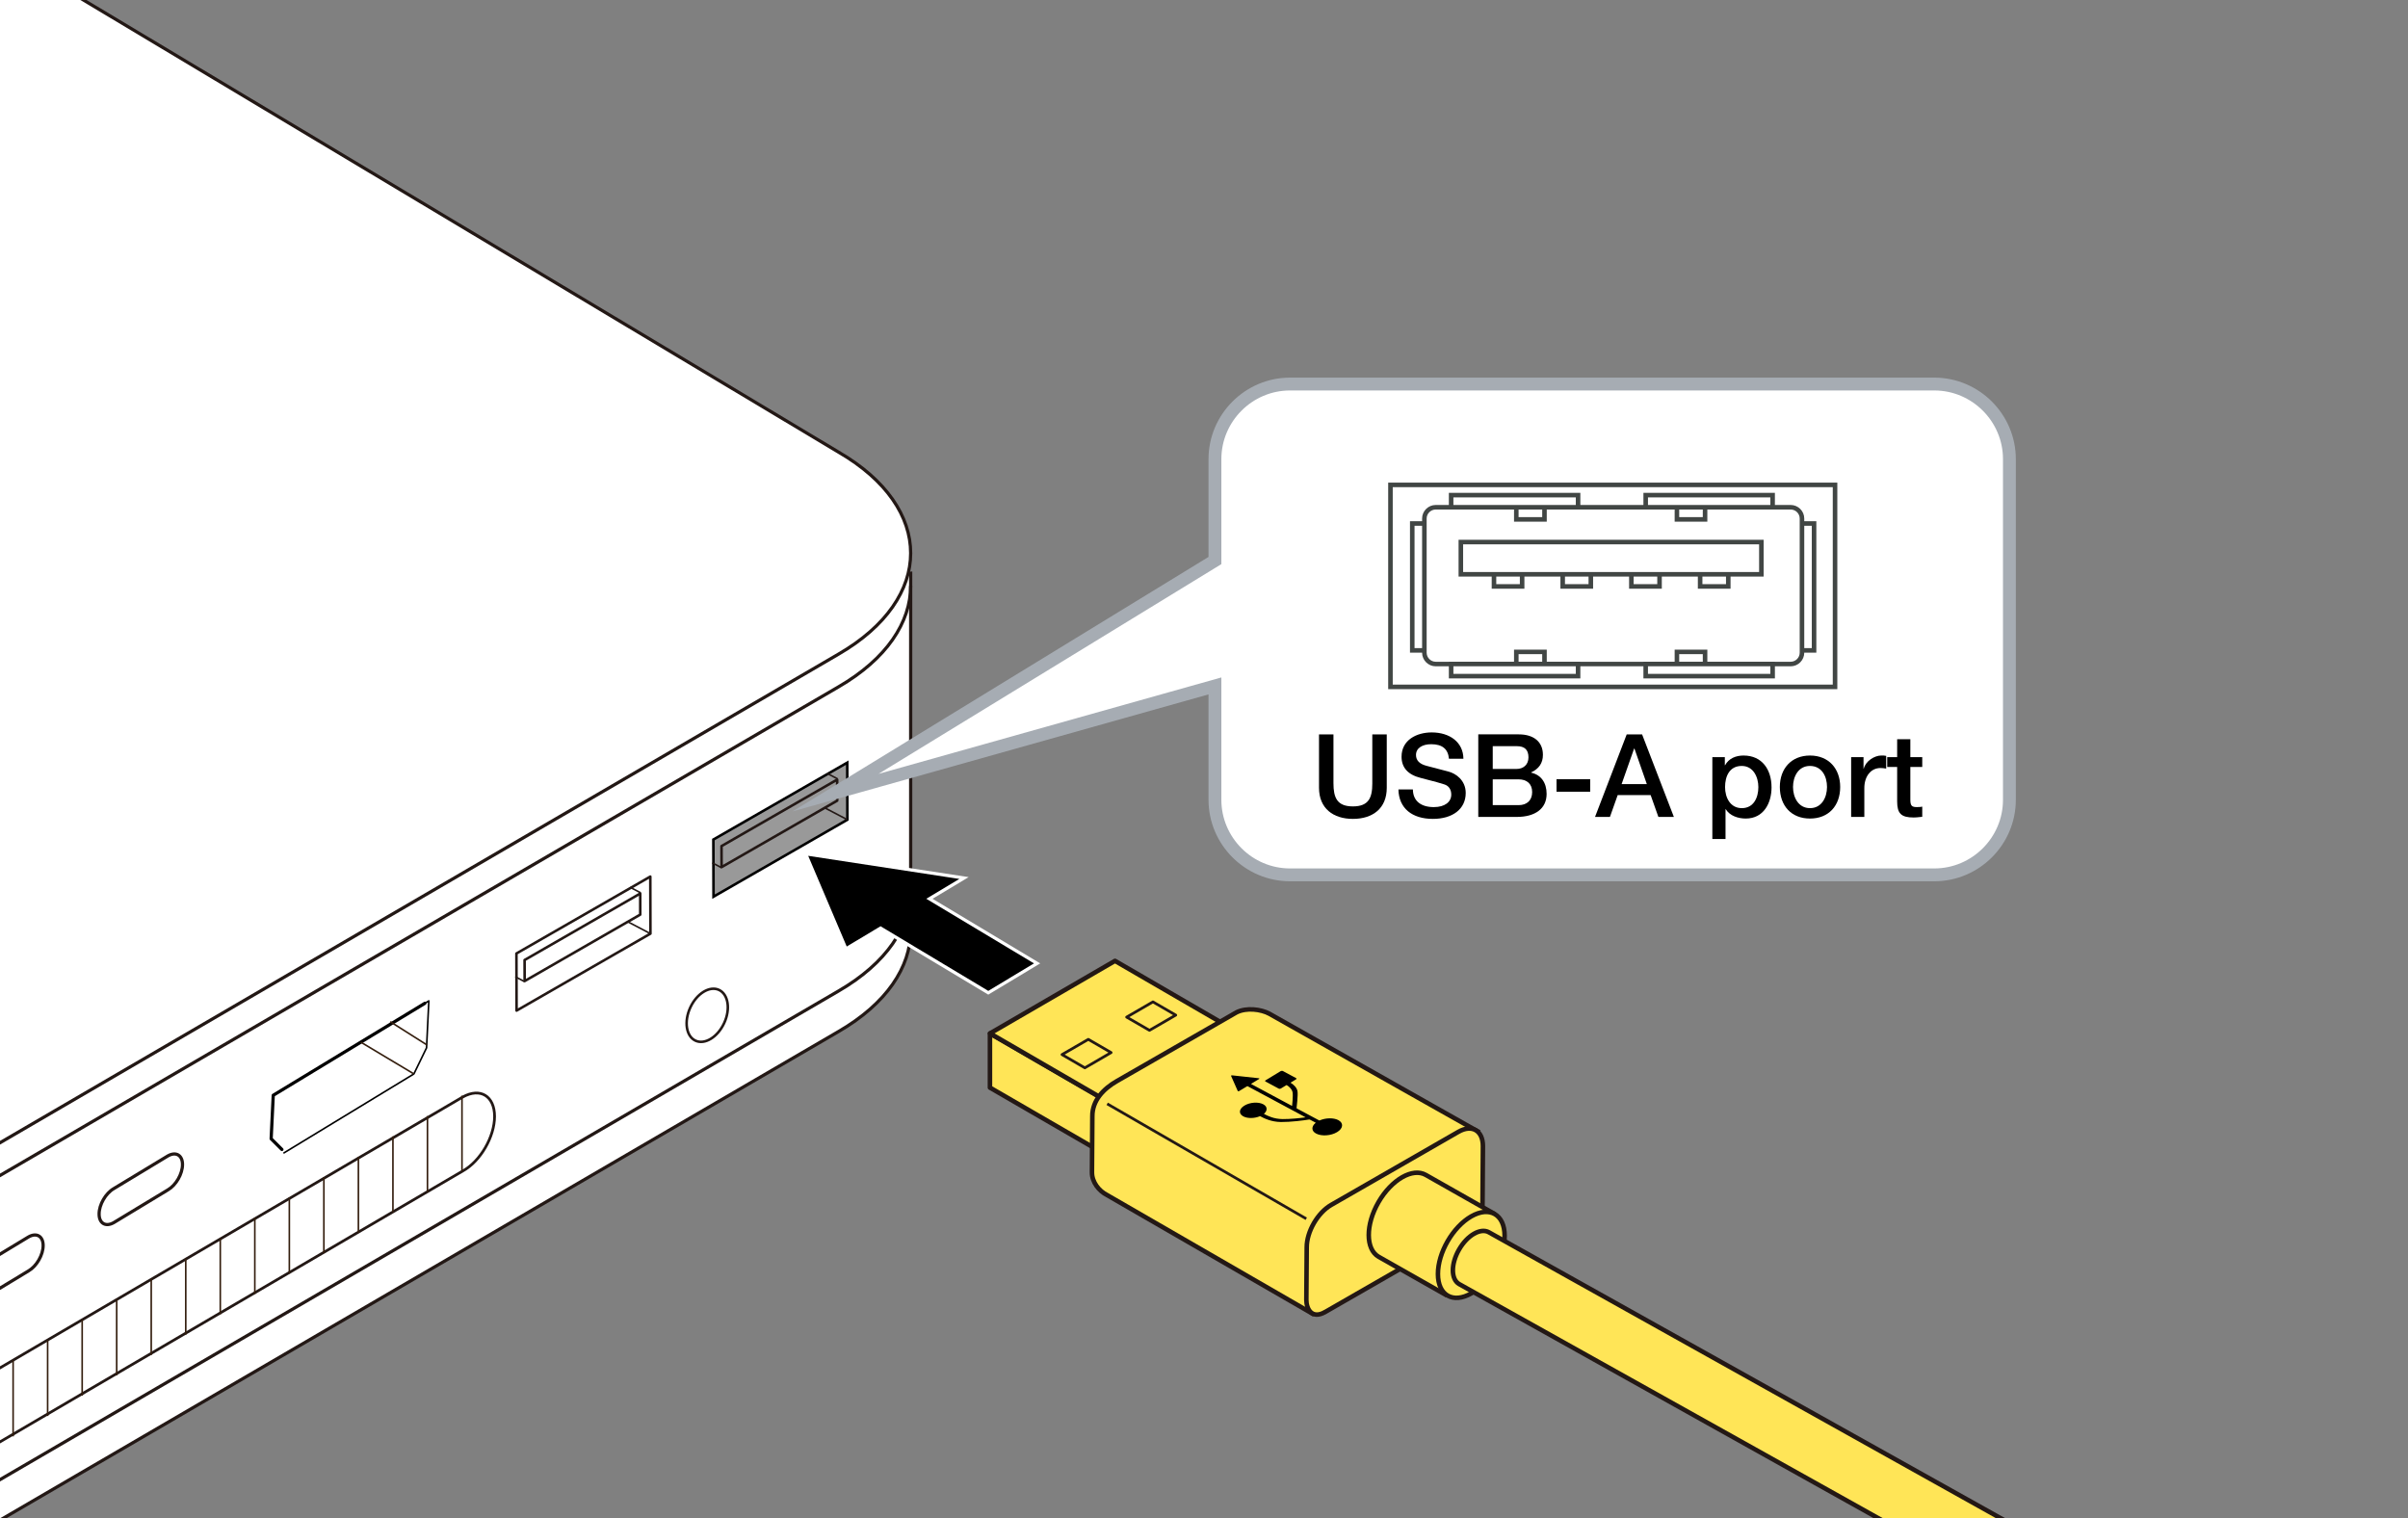 <?xml version="1.0" encoding="UTF-8"?>
<svg id="_レイヤー_1" data-name="レイヤー_1" xmlns="http://www.w3.org/2000/svg" version="1.1" viewBox="0 0 375 236.447">
  <rect x="0" y="0" width="375" height="236.447" fill="#808080" stroke="none"/>
  <!-- Generator: Adobe Illustrator 29.0.0, SVG Export Plug-In . SVG Version: 2.1.0 Build 186)  -->
  <g id="_レイヤー_11" data-name="レイヤー_1">
    <g>
      <g>
        <path d="M-277.657,201.56l140.442,83.519c14.978,8.692,39.261,8.692,54.25,0l213.545-124.438c7.491-4.344,11.239-10.036,11.239-15.728v-55.913" fill="#fff" stroke="#231815" stroke-linejoin="round" stroke-width=".5"/>
        <path d="M141.818,91.234c0,5.696-3.747,11.387-11.239,15.731l-213.545,124.436c-3.785,2.194-8.161,3.834-12.829,4.919,0,0-7.503,1.318-7.503,9.87v31.908s.532,6.578,7.503,5.592c4.669-1.086,9.045-2.726,12.83-4.92l213.545-124.436c7.491-4.344,11.239-10.036,11.239-15.731" fill="none" stroke="#231815" stroke-linejoin="round" stroke-width=".5"/>
        <path d="M-2.302-9.158l132.881,79.564c14.984,8.694,14.984,22.782,0,31.466l-213.545,124.435c-14.99,8.692-39.272,8.692-54.25,0l-140.442-83.519" fill="#fff" stroke="#231815" stroke-linejoin="round" stroke-width=".5"/>
        <path d="M112.771,159.333c-1.013,2.186-3.012,3.405-4.464,2.732-1.459-.677-1.816-2.99-.801-5.176,1.009-2.177,3.009-3.402,4.464-2.729,1.452.68,1.816,2.997.801,5.173Z" fill="none" stroke="#231815" stroke-linejoin="round" stroke-width=".4"/>
        <g>
          <polyline points="44.229 179.537 64.455 167.243 66.428 163.18 66.782 155.87 66.164 156.244" fill="none" stroke="#000" stroke-linecap="round" stroke-linejoin="round" stroke-width=".25"/>
          <polyline points="66.164 156.244 42.552 170.568 42.227 177.339 43.901 179.008" fill="none" stroke="#000" stroke-linecap="round" stroke-linejoin="round" stroke-width=".5"/>
          <line x1="64.455" y1="167.243" x2="56.188" y2="162.296" fill="none" stroke="#341e0e" stroke-width=".25"/>
          <line x1="66.476" y1="162.719" x2="60.77" y2="159.11" fill="none" stroke="#341e0e" stroke-width=".25"/>
        </g>
        <g>
          <g>
            <polygon points="-45.991 241.365 -25.351 229.503 -25.39 209.585 -46.034 221.451 -45.991 241.365" fill="#fff" stroke="#231815" stroke-width=".5"/>
            <polygon points="-39.329 219.938 -39.32 220.91 -40.67 221.685 -40.657 223.972 -44.197 226.004 -44.176 238.372 -27.238 228.639 -27.265 216.274 -30.559 218.161 -30.559 215.879 -31.824 216.601 -31.824 215.627 -39.329 219.938" fill="none" stroke="#231815" stroke-width=".5"/>
          </g>
          <line x1="-27.217" y1="228.72" x2="-40.025" y2="221.614" fill="none" stroke="#231815" stroke-linejoin="round" stroke-width=".25"/>
        </g>
        <g>
          <path d="M-60.922,230.18l-2.338,1.337-2.001,4.14-1.921,1.1-2.008-1.829-2.424,1.388c-3.297,1.894-5.967,6.511-5.96,10.31.007,3.805,2.684,5.354,5.984,3.456l2.416-1.391,2.006-4.133,1.918-1.101,2.011,1.833,2.335-1.343c3.295-1.892,5.967-6.512,5.965-10.307-.005-3.81-2.686-5.354-5.981-3.458Z" fill="none" stroke="#231815" stroke-linejoin="round" stroke-width=".5"/>
          <line x1="-74.024" y1="238.334" x2="-65.173" y2="243.445" fill="none" stroke="#231815" stroke-width=".5"/>
          <line x1="-75.266" y1="239.768" x2="-67.102" y2="244.495" fill="none" stroke="#231815" stroke-width=".25"/>
          <path d="M-76.203,241.986l2.709,1.677c.575.332,1.315.137,1.642-.437.334-.573.137-1.308-.437-1.638l-2.861-1.645" fill="#fff" stroke="#231815" stroke-linecap="round" stroke-width=".5"/>
          <path d="M-65.038,236.026l2.716,1.676c.573.328,1.308.134,1.637-.439.332-.576.14-1.308-.437-1.64l-2.86-1.646" fill="#fff" stroke="#231815" stroke-linecap="round" stroke-width=".5"/>
          <line x1="-77.199" y1="243.977" x2="-68.913" y2="248.769" fill="none" stroke="#231815" stroke-width=".25"/>
        </g>
        <path d="M15.433,189.066c-.005-1.459,1.019-3.232,2.285-3.961l8.41-5.086c1.262-.725,2.293-.132,2.293,1.327h0c.005,1.462-1.02,3.232-2.282,3.959l-8.411,5.089c-1.267.725-2.291.132-2.295-1.328h0Z" fill="#fff" stroke="#231815" stroke-width=".5"/>
        <path d="M-6.269,201.682c-.005-1.459,1.019-3.232,2.285-3.961l8.41-5.086c1.262-.725,2.293-.132,2.293,1.327h0c.005,1.462-1.02,3.232-2.282,3.959l-8.411,5.089c-1.267.725-2.291.132-2.295-1.328h0Z" fill="#fff" stroke="#231815" stroke-width=".5"/>
        <g>
          <path d="M-92.697,250.871c.085.221-.022.543-.24.719-1.152.936-1.895,2.465-1.892,3.893.004,1.9,1.346,2.961,2.992,2.367s2.981-2.621,2.978-4.52c-.002-1.312-.637-2.264-1.656-2.485-.209-.046-.294-.308-.19-.587.104-.279.358-.468.566-.423,1.308.284,2.123,1.506,2.126,3.19.005,2.438-1.71,5.041-3.822,5.803s-3.835-.601-3.839-3.038c-.004-1.835.95-3.797,2.429-4.998.218-.176.462-.141.548.079Z" fill="#231815"/>
          <path d="M-91.314,249.014l.009,4.475c0,.269-.188.557-.422.641-.234.085-.423-.066-.424-.335l-.009-4.475c0-.269.188-.556.422-.641.235-.085.424.066.424.335Z" fill="#231815"/>
        </g>
        <g>
          <g>
            <polygon points="80.447 157.382 101.294 145.397 101.273 136.512 80.423 148.489 80.447 157.382" fill="none" stroke="#231815" stroke-linejoin="round" stroke-width=".4"/>
            <polygon points="81.695 149.506 99.704 139.151 99.707 142.432 81.704 152.781 81.695 149.506" fill="none" stroke="#231815" stroke-linejoin="round" stroke-width=".4"/>
          </g>
          <line x1="101.294" y1="145.397" x2="97.766" y2="143.548" fill="none" stroke="#231815" stroke-width=".25"/>
          <line x1="99.767" y1="139.037" x2="98.135" y2="138.182" fill="none" stroke="#231815" stroke-width=".25"/>
          <line x1="81.687" y1="152.865" x2="80.26" y2="152.118" fill="none" stroke="#231815" stroke-width=".25"/>
        </g>
        <g>
          <g>
            <polygon points="111.116 139.639 131.964 127.653 131.942 118.769 111.093 130.745 111.116 139.639" fill="#999" stroke="#000" stroke-miterlimit="10" stroke-width=".4"/>
            <polygon points="112.364 131.762 130.373 121.408 130.377 124.688 112.373 135.037 112.364 131.762" fill="none" stroke="#231815" stroke-linejoin="round" stroke-width=".4"/>
          </g>
          <line x1="131.964" y1="127.653" x2="128.435" y2="125.804" fill="none" stroke="#231815" stroke-width=".25"/>
          <line x1="130.437" y1="121.293" x2="128.805" y2="120.438" fill="none" stroke="#231815" stroke-width=".25"/>
          <line x1="112.357" y1="135.122" x2="110.93" y2="134.374" fill="none" stroke="#231815" stroke-width=".25"/>
        </g>
        <g>
          <path d="M-13.492,226.516c-.003-3.182,2.206-6.98,4.938-8.488l80.625-47.194c2.725-1.511,4.942-.154,4.949,3.024h0c-.001,3.178-2.21,6.983-4.938,8.493L-8.545,229.545c-2.729,1.501-4.944.154-4.947-3.029h0Z" fill="#fff" stroke="#231815" stroke-linejoin="round" stroke-width=".425"/>
          <g>
            <line x1="71.945" y1="170.633" x2="71.945" y2="182.48" fill="none" stroke="#341e0e" stroke-width=".25"/>
            <line x1="66.569" y1="173.802" x2="66.569" y2="185.649" fill="none" stroke="#341e0e" stroke-width=".25"/>
            <line x1="61.191" y1="176.972" x2="61.191" y2="188.819" fill="none" stroke="#341e0e" stroke-width=".25"/>
            <line x1="55.814" y1="180.141" x2="55.814" y2="191.988" fill="none" stroke="#341e0e" stroke-width=".25"/>
            <line x1="50.437" y1="183.311" x2="50.437" y2="195.158" fill="none" stroke="#341e0e" stroke-width=".25"/>
            <line x1="45.059" y1="186.481" x2="45.059" y2="198.328" fill="none" stroke="#341e0e" stroke-width=".25"/>
            <line x1="39.683" y1="189.65" x2="39.683" y2="201.497" fill="none" stroke="#341e0e" stroke-width=".25"/>
            <line x1="34.305" y1="192.82" x2="34.305" y2="204.667" fill="none" stroke="#341e0e" stroke-width=".25"/>
            <line x1="28.928" y1="195.989" x2="28.928" y2="207.836" fill="none" stroke="#341e0e" stroke-width=".25"/>
            <line x1="23.551" y1="199.159" x2="23.551" y2="211.006" fill="none" stroke="#341e0e" stroke-width=".25"/>
            <line x1="18.173" y1="202.329" x2="18.173" y2="214.176" fill="none" stroke="#341e0e" stroke-width=".25"/>
            <line x1="12.797" y1="205.499" x2="12.797" y2="217.346" fill="none" stroke="#341e0e" stroke-width=".25"/>
            <line x1="7.419" y1="208.668" x2="7.419" y2="220.515" fill="none" stroke="#341e0e" stroke-width=".25"/>
            <line x1="2.042" y1="211.838" x2="2.042" y2="223.685" fill="none" stroke="#341e0e" stroke-width=".25"/>
            <line x1="-3.335" y1="215.007" x2="-3.335" y2="226.854" fill="none" stroke="#341e0e" stroke-width=".25"/>
            <line x1="-8.713" y1="218.177" x2="-8.713" y2="230.024" fill="none" stroke="#341e0e" stroke-width=".25"/>
          </g>
        </g>
      </g>
      <polygon points="144.741 139.967 150.126 136.736 125.456 132.963 131.744 147.764 137.129 144.536 153.905 154.603 161.51 150.03 144.741 139.967" stroke="#fff" stroke-width=".5"/>
    </g>
  </g>
  <path d="M301.229,59.808h-100.331c-6.427,0-11.694,5.263-11.694,11.691v15.794l-59.084,36.146,59.084-16.619v17.733c0,6.434,5.267,11.69,11.694,11.69h100.331c6.434,0,11.698-5.256,11.698-11.69v-53.054c0-6.427-5.263-11.691-11.698-11.691" fill="#fff"/>
  <path d="M301.229,59.808h-100.331c-6.427,0-11.694,5.263-11.694,11.691v15.794l-59.084,36.146,59.084-16.619v17.733c0,6.434,5.267,11.69,11.694,11.69h100.331c6.434,0,11.698-5.256,11.698-11.69v-53.054c0-6.427-5.263-11.691-11.698-11.691Z" fill="none" stroke="#a6acb3" stroke-miterlimit="10" stroke-width="2"/>
  <g>
    <path d="M207.661,114.365v7.598c0,2.233.54,3.619,3.025,3.619,2.448,0,3.024-1.332,3.024-3.565v-7.652h2.251v8.319c0,3.223-2.196,4.843-5.275,4.843-3.062,0-5.275-1.639-5.275-4.843v-8.319h2.25Z"/>
    <path d="M227.896,118.164h-2.25v-.018c-.145-1.512-1.045-2.25-2.773-2.25-1.351,0-2.358.594-2.358,1.674,0,.846.54,1.404,1.639,1.692l3.438.9c1.099.288,2.665,1.333,2.665,3.331,0,2.539-2.089,4.033-5.113,4.033-3.224,0-5.312-1.639-5.366-4.591h2.251c.019,1.836,1.297,2.755,3.259,2.755,1.729,0,2.719-.811,2.719-1.945,0-.81-.396-1.368-1.062-1.584-.721-.234-1.278-.396-3.674-1.008-2.034-.504-3.007-1.638-3.007-3.313,0-2.611,2.359-3.781,4.699-3.781,2.791,0,4.916,1.513,4.934,4.105Z"/>
    <path d="M236.535,114.365c2.215,0,3.745,1.081,3.745,3.187,0,1.296-.631,2.179-1.837,2.737v.036c1.549.342,2.413,1.566,2.413,3.313,0,2.305-1.801,3.583-4.646,3.583h-5.996v-12.856h6.32ZM236.175,119.749c1.026,0,1.854-.63,1.854-1.801,0-1.188-.594-1.747-1.818-1.747h-3.745v3.547h3.709ZM236.499,125.384c1.278,0,2.106-.738,2.106-2.035,0-1.314-.864-1.98-2.106-1.98h-4.033v4.015h4.033Z"/>
    <path d="M247.641,121.351v1.944h-5.24v-1.944h5.24Z"/>
    <path d="M255.723,114.365l4.951,12.856h-2.412l-1.207-3.403h-5.131l-1.207,3.403h-2.322l4.934-12.856h2.395ZM254.48,116.58l-1.944,5.528h3.925l-1.927-5.528h-.054Z"/>
    <path d="M275.884,122.612c0,2.449-1.225,4.861-4.016,4.861-1.17,0-2.484-.414-3.115-1.458h-.036v4.646h-2.052v-12.748h1.944v1.26h.036c.594-1.081,1.692-1.513,2.881-1.513,2.917,0,4.357,2.233,4.357,4.952ZM271.256,125.853c1.854,0,2.575-1.657,2.575-3.277,0-1.548-.774-3.295-2.593-3.295-1.909,0-2.593,1.621-2.593,3.295,0,1.603.792,3.277,2.61,3.277Z"/>
    <path d="M286.575,122.557c0,2.899-1.782,4.916-4.699,4.916s-4.699-1.999-4.699-4.916c0-2.845,1.782-4.897,4.699-4.897s4.699,2.053,4.699,4.897ZM281.876,125.853c1.818,0,2.646-1.675,2.646-3.295,0-1.656-.81-3.277-2.664-3.277-1.783,0-2.629,1.639-2.629,3.277,0,1.603.828,3.295,2.646,3.295Z"/>
    <path d="M293.738,117.714v1.98c-.307-.054-.595-.09-.883-.09-1.53,0-2.521,1.333-2.521,3.115v4.501h-2.053v-9.309h1.927v1.8h.036c.288-1.188,1.675-2.053,2.719-2.053.396,0,.468,0,.774.054Z"/>
    <path d="M297.499,115.121v2.791h1.854v1.53h-1.854v5.078c0,.972.234,1.17,1.026,1.17.378,0,.756-.036.828-.072v1.584c-.811.09-1.044.108-1.332.108-1.963,0-2.575-.63-2.575-2.502v-5.366h-1.549v-1.53h1.549v-2.791h2.053Z"/>
  </g>
  <path d="M227.499,89.438v-5.021h46.801v5.021h-46.801ZM261.15,103.41v-1.89h4.381v1.89h-4.381ZM236.136,103.41v-1.89h4.388v1.89h-4.388ZM256.285,105.292v-1.89h19.769v1.89h-19.769ZM225.986,105.292v-1.89h19.769v1.89h-19.769ZM265.531,80.887v-1.893h-4.381v1.893h4.381ZM269.147,91.328v-1.89h-4.384v1.89h4.384ZM258.442,91.328v-1.89h-4.388v1.89h4.388ZM247.741,91.328v-1.89h-4.381v1.89h4.381ZM237.043,91.328v-1.89h-4.384v1.89h4.384ZM240.524,80.887v-1.893h-4.388v1.893h4.388ZM276.051,78.993v-1.89h-19.765v1.89h19.765ZM282.506,101.289v-19.765h-1.883v19.765h1.883ZM221.819,101.289v-19.765h-1.886v19.765h1.886ZM245.755,78.993v-1.89h-19.769v1.89h19.769ZM280.624,101.648c0,.964-.794,1.762-1.758,1.762h-55.285c-.961,0-1.762-.797-1.762-1.762v-20.9c0-.964.801-1.754,1.762-1.754h55.285c.964,0,1.758.79,1.758,1.754v20.9Z" fill="none" stroke="#414644" stroke-width=".709"/>
  <path d="M216.538,106.969v-31.456h69.235v31.456h-69.235Z" fill="none" stroke="#414644" stroke-width=".709"/>
  <g>
    <g>
      <polygon points="175.297 181.611 154.165 169.376 154.165 160.941 175.297 173.18 175.297 181.611" fill="#ffe557" stroke="#231815" stroke-linejoin="round" stroke-width=".709"/>
      <polygon points="154.18 160.929 175.319 173.185 194.776 161.9 173.639 149.638 154.18 160.929" fill="#ffe557" stroke="#231815" stroke-linejoin="round" stroke-width=".709"/>
      <polygon points="179.009 160.455 175.451 158.397 179.546 156.022 183.102 158.084 179.009 160.455" fill="none" stroke="#231815" stroke-linejoin="round" stroke-width=".425"/>
      <polygon points="168.945 166.297 165.386 164.232 169.482 161.86 173.036 163.92 168.945 166.297" fill="none" stroke="#231815" stroke-linejoin="round" stroke-width=".425"/>
    </g>
    <g>
      <g>
        <path d="M204.345,204.549l-31.915-18.426c-1.299-.654-2.376-2.019-2.379-3.541l.06-8.763c-.005-2.435,1.703-4.241,3.813-5.454l18.642-10.713c1.562-.776,3.821-.481,5.114.218l32.326,18.248-25.661,28.43Z" fill="#ffe557" stroke="#231815" stroke-width=".709"/>
        <path d="M206.375,204.314c-2.109,1.214-2.936-.523-2.936-1.877l.059-8.191c-.005-2.435,1.703-5.391,3.813-6.604l19.794-11.376c2.11-1.213,3.826-.223,3.831,2.212l-.06,8.621c.005,2.435-.256,3.282-2.366,4.494l-22.134,12.721Z" fill="#ffe557" stroke="#231815" stroke-width=".709"/>
      </g>
      <line x1="203.424" y1="189.799" x2="172.424" y2="171.901" fill="#fff" stroke="#231815" stroke-width=".425"/>
    </g>
    <path d="M205.522,174.479c.93-.405,2.153-.434,2.903-.04.847.456.756,1.293-.197,1.867-.953.576-2.424.677-3.268.224-.752-.395-.762-1.096-.086-1.659.01-.01.026-.026-.003-.048l-.88-.463c-.047-.018-.091-.018-.12-.016-.859.145-2.848.397-4.374.388-1.547-.011-2.675-.595-3.25-.901-.018-.007-.043-.002-.054.003-.838.352-1.917.371-2.574.018-.763-.41-.687-1.158.178-1.677.858-.525,2.177-.612,2.933-.203.664.358.682.968.125,1.469-.016.011-.026.019-.005.036.557.294,1.522.787,2.907.8,1.176.008,2.641-.143,3.514-.266.017-.007.037-.011.019-.027l-9.001-4.83c-.028-.01-.051-.004-.084.016l-1.21.729c-.104.06-.221.056-.248-.019l-1.024-2.312c-.028-.07.044-.119.174-.101l4.122.446c.123.011.14.071.042.131l-1.202.729c-.026.019-.025.027-.007.048l6.305,3.38c.035.015.066,0,.065-.02,0,0,.171-1.545.074-2.065-.089-.503-.578-.94-.914-1.13-.016-.007-.032-.002-.059.008l-.831.506c-.106.066-.263.081-.36.028l-2.054-1.105c-.094-.046-.083-.139.032-.198l2.318-1.409c.105-.06.262-.072.353-.025l2.058,1.103c.095.05.087.14-.021.204l-.817.493c-.022.008-.025.03-.002.04.385.216.958.712,1.059,1.296.107.602-.143,2.629-.143,2.629-.007.026.013.047.056.074l3.472,1.858c.017.01.056.007.081-.006Z"/>
    <g>
      <g>
        <path d="M232.814,189.081l-10.767-6.104c-2.042-1.176-5.34.722-7.371,4.234-2.028,3.515-2.028,7.322.017,8.506l10.662,6.045" fill="#ffe557" stroke="#231815" stroke-linejoin="round" stroke-width=".709"/>
        <path d="M223.931,198.411c.003,3.309,2.335,4.652,5.204,3.002,2.865-1.644,5.19-5.665,5.183-8.973-.007-3.312-2.338-4.656-5.211-3.005-2.865,1.647-5.186,5.665-5.176,8.977Z" fill="#ffe557" stroke="#231815" stroke-width=".709"/>
        <path d="M227.799,187.053h0Z" fill="#fff" stroke="#231815" stroke-width=".425"/>
        <path d="M220.291,182.858h0Z" fill="#fff" stroke="#231815" stroke-width=".425"/>
      </g>
      <path d="M351.168,258.564l-119.289-66.652c-1.295-.744-3.379.454-4.656,2.677-1.288,2.223-1.288,4.624.007,5.378l119.164,66.572" fill="#ffe557" stroke="#231815" stroke-linejoin="round" stroke-width=".709"/>
      <g>
        <path d="M359.445,261.075h0Z" fill="#fff" stroke="#231815" stroke-width=".425"/>
        <path d="M351.938,256.879h0Z" fill="#fff" stroke="#231815" stroke-width=".425"/>
      </g>
    </g>
  </g>
</svg>